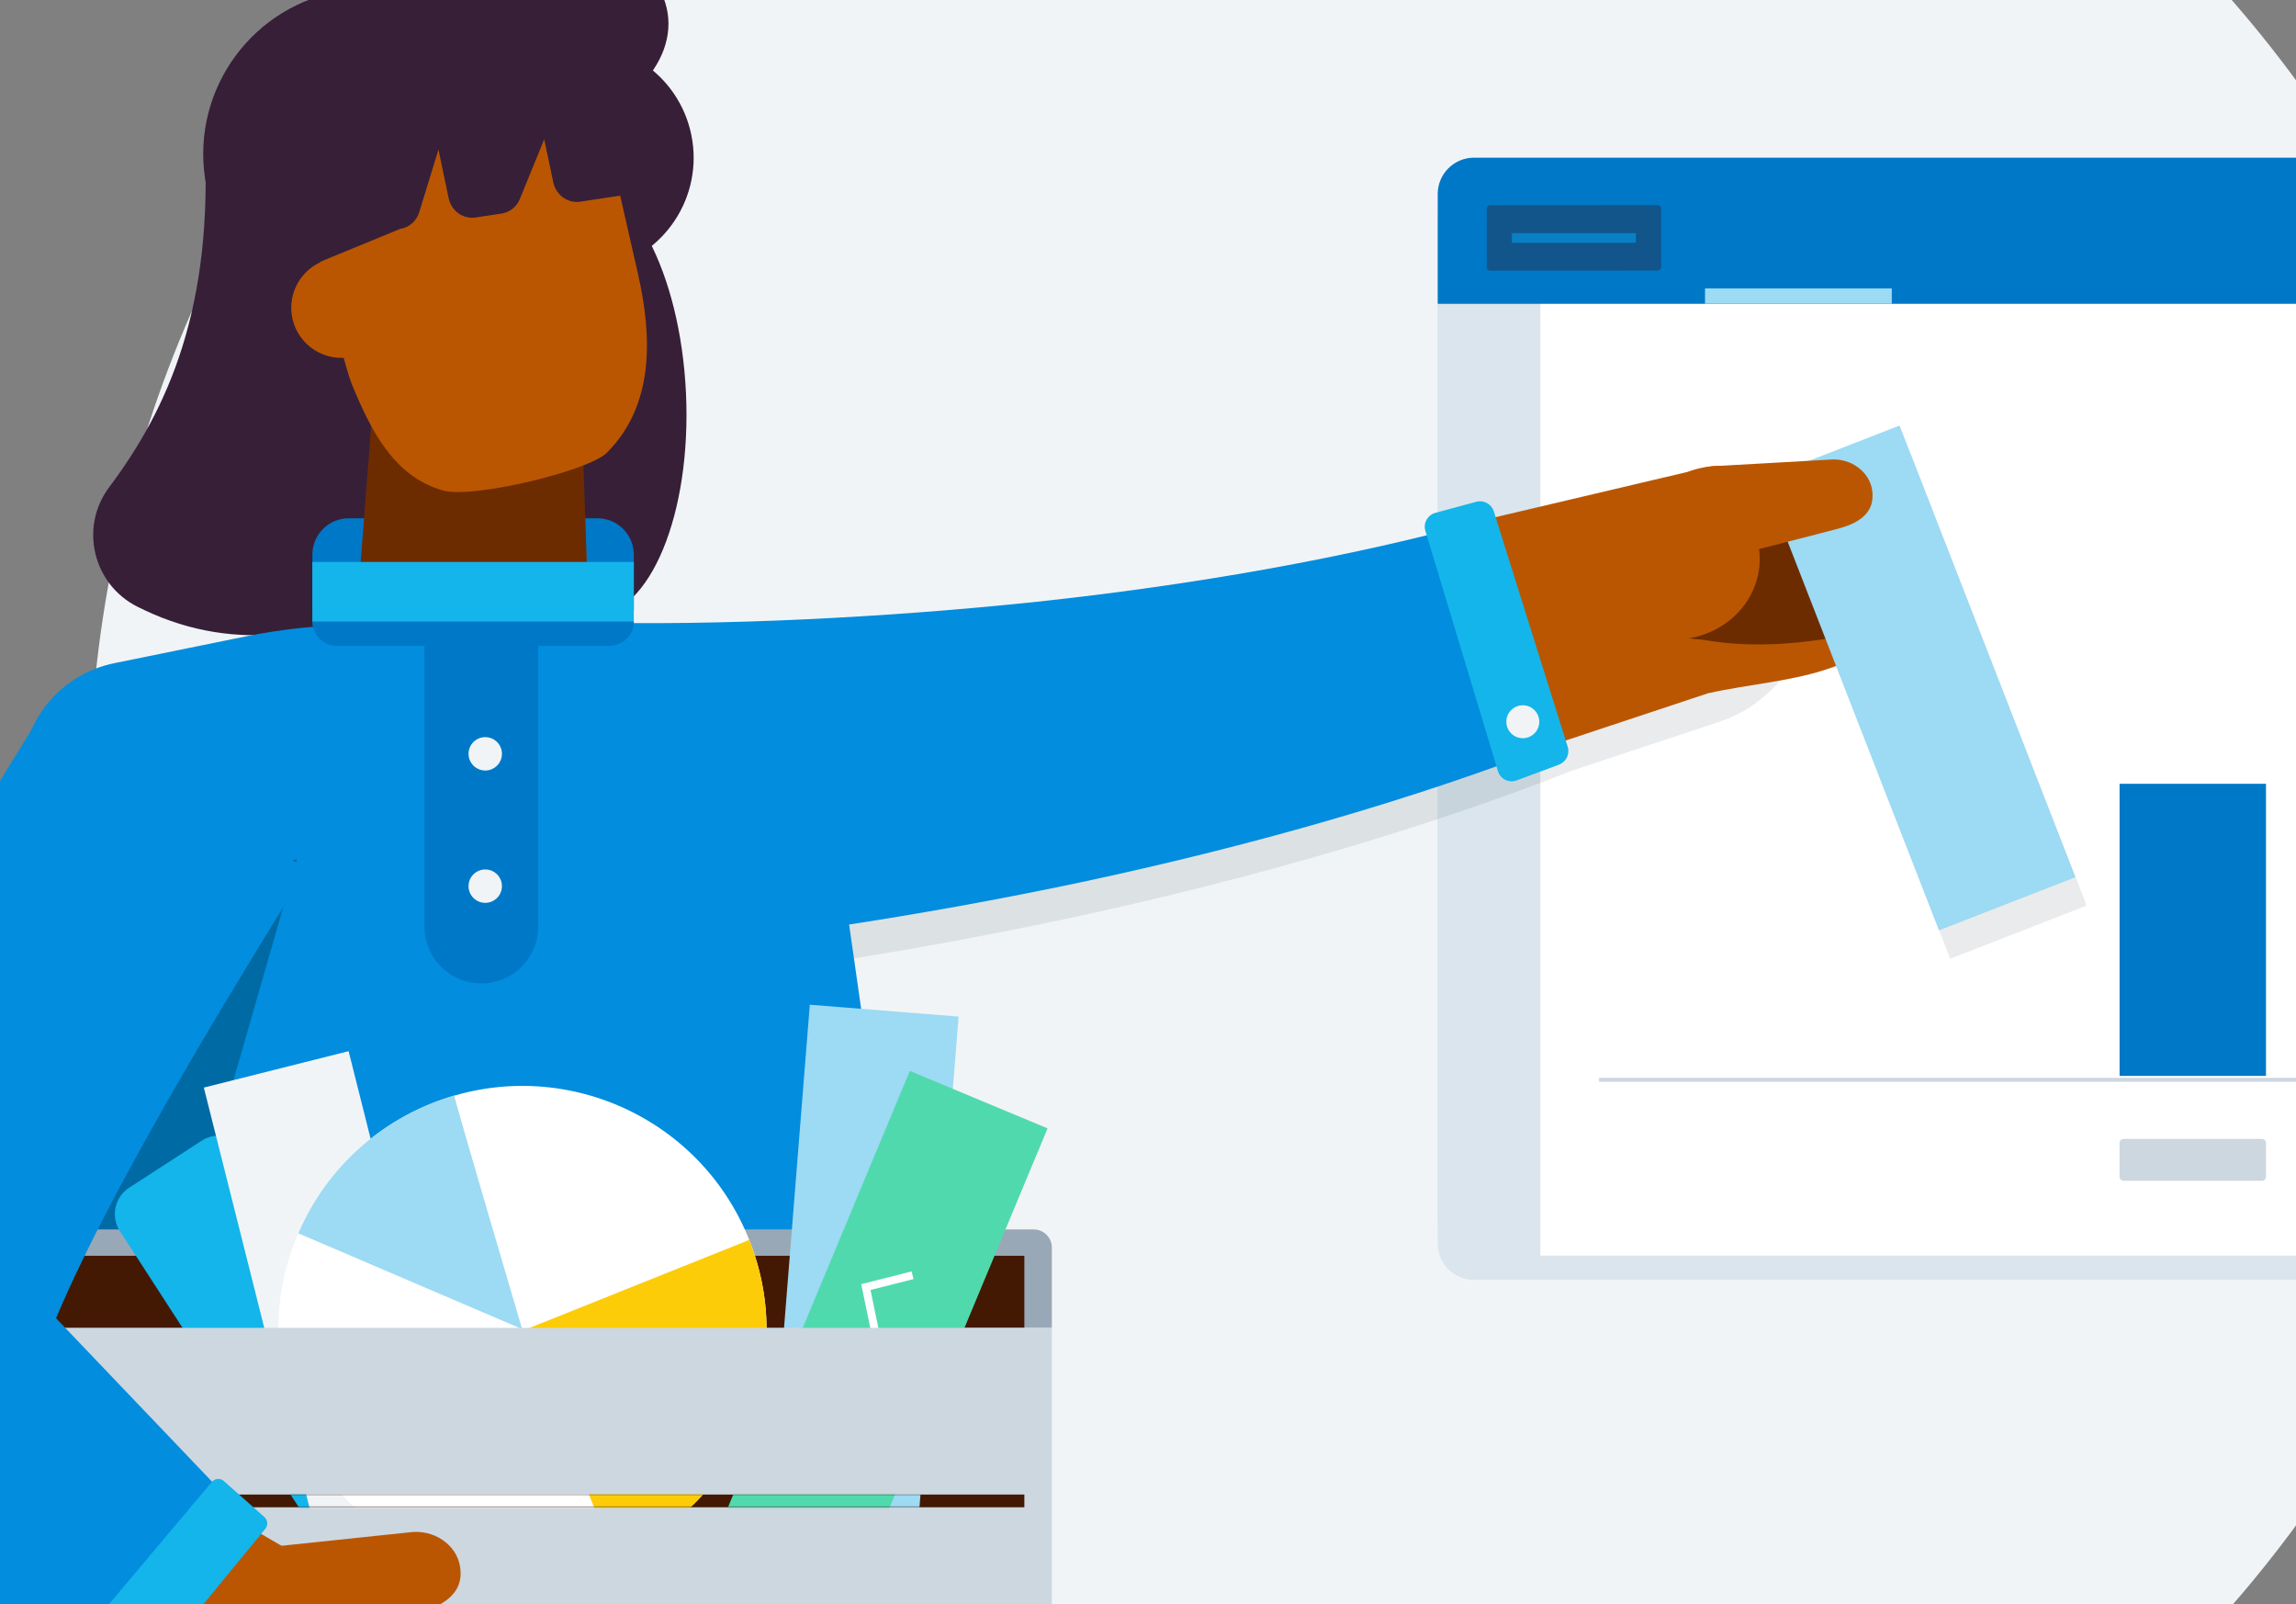 <svg width="1134" height="792" viewBox="0 0 1134 792" fill="none" xmlns="http://www.w3.org/2000/svg">
<rect x="0" y="0" width="1134" height="792" fill="#808080" stroke="none"/>
<g clip-path="url(#clip0_316_39007)">
<mask id="mask0_316_39007" style="mask-type:luminance" maskUnits="userSpaceOnUse" x="-134" y="-207" width="1427" height="1207">
<path d="M1292.11 -207H-134V999.78H1292.11V-207Z" fill="white"/>
</mask>
<g mask="url(#mask0_316_39007)">
<mask id="mask1_316_39007" style="mask-type:luminance" maskUnits="userSpaceOnUse" x="-134" y="-207" width="1427" height="1207">
<path d="M1292.11 -207H-134V999.78H1292.11V-207Z" fill="white"/>
</mask>
<g mask="url(#mask1_316_39007)">
<path d="M645.289 789.304H270.351V999.801H645.289V789.304Z" fill="#F1F4F6"/>
<mask id="mask2_316_39007" style="mask-type:luminance" maskUnits="userSpaceOnUse" x="-134" y="-207" width="1427" height="1207">
<path d="M1292.11 -207H-134V999.78H1292.11V-207Z" fill="white"/>
</mask>
<g mask="url(#mask2_316_39007)">
<path d="M1250.73 396.411C1250.73 729.66 980.586 999.801 647.337 999.801C314.088 999.801 43.947 729.66 43.947 396.411C43.947 63.161 314.088 -206.979 647.337 -206.979C980.586 -206.979 1250.73 63.161 1250.73 396.411Z" fill="#F1F4F6"/>
<path d="M412.43 999.801H171.107C57.722 999.801 -24.058 890.433 8.818 781.925C9.043 781.167 9.289 780.388 9.514 779.63H384.063L412.43 999.801Z" fill="#0078C8"/>
<path d="M1274.16 631.934H728.033C718.133 631.934 710.099 623.9 710.099 614V107.783C710.099 97.883 718.133 89.849 728.033 89.849H1274.16C1284.06 89.849 1292.09 97.883 1292.09 107.783V614C1292.09 623.9 1284.06 631.934 1274.16 631.934Z" fill="#DAE5ED"/>
<path d="M1274.16 619.942H728.033C718.133 619.942 710.099 611.908 710.099 602.008V95.791C710.099 85.891 718.133 77.856 728.033 77.856H1274.16C1284.06 77.856 1292.09 85.891 1292.09 95.791V602.008C1292.09 611.908 1284.06 619.942 1274.16 619.942Z" fill="#DAE5ED"/>
<path d="M1241.44 89.849H760.765V619.944H1241.44V89.849Z" fill="white"/>
<path d="M338.807 194.132C341.574 253.736 321.139 303.091 293.183 304.382C265.226 305.673 240.323 258.409 237.556 198.826C234.789 139.223 255.223 89.868 283.18 88.577C311.137 87.285 336.04 134.55 338.807 194.132Z" fill="#371F38"/>
<path d="M71.373 301.267C70.266 300.734 69.159 300.201 68.073 299.669C45.916 288.703 39.091 260.336 53.93 240.557C82.994 201.819 105.622 151.624 100.969 67.979L238.52 47.236L252.99 168.656C264.898 268.576 162.294 344.391 71.373 301.267Z" fill="#371F38"/>
<path d="M262.663 63.88C269.386 108.439 238.703 150.005 194.144 156.728C149.585 163.451 108.019 132.768 101.296 88.209C94.573 43.65 125.256 2.083 169.815 -4.639C214.374 -11.362 255.941 19.321 262.663 63.88Z" fill="#371F38"/>
<path d="M341.964 69.495C346.596 100.178 325.465 128.791 294.782 133.423C264.099 138.055 235.486 116.924 230.854 86.261C226.222 55.578 247.353 26.965 278.036 22.333C308.719 17.701 337.332 38.833 341.964 69.516" fill="#371F38"/>
<path d="M154.259 301.287H313.043V273.883C313.043 263.943 304.988 255.908 295.068 255.908H172.255C162.314 255.908 154.279 263.963 154.279 273.883V301.287H154.259Z" fill="#0078C8"/>
<path d="M285.394 150.231L188.057 149.021L172.972 344.515L292.137 344.413L285.394 150.231Z" fill="#6D2C00"/>
<path d="M163.135 151.03L147.701 83.269C140.65 52.279 189.862 14.34 231.162 4.932L234.072 4.276C266.477 -3.102 288.551 18.603 295.602 49.594L315.032 134.899C322.206 166.381 323.211 200.221 299.578 223.668C290.806 232.379 233.703 246.419 218.638 242.136C194.248 235.187 182.893 211.863 173.649 189.419C171.313 183.742 164.61 157.486 163.135 151.03Z" fill="#BA5602"/>
<path d="M144.461 157.424C147.494 170.746 160.735 179.109 174.078 176.096C187.401 173.062 195.763 159.822 192.75 146.479C189.717 133.156 176.476 124.794 163.133 127.807C149.811 130.84 141.448 144.081 144.461 157.424Z" fill="#BA5602"/>
<path d="M322.225 94.192L286.561 99.583C280.412 100.505 274.591 96.303 273.259 89.99L268.791 68.777L256.76 98.25C255.181 102.124 251.779 104.85 247.741 105.445L234.87 107.392C228.721 108.314 222.879 104.112 221.567 97.779L216.566 73.88L207.056 104.768C205.703 109.154 202.076 112.352 197.669 113.008L148.662 133.156L135.606 38.258C132.921 21.697 143.682 6.181 159.628 3.68L276.846 -14.725C292.915 -17.246 308.021 -5.563 310.337 11.203L322.225 94.213V94.192Z" fill="#371F38"/>
<g opacity="0.1">
<mask id="mask3_316_39007" style="mask-type:luminance" maskUnits="userSpaceOnUse" x="289" y="224" width="742" height="265">
<path d="M1030.6 224.139H289.553V488.869H1030.6V224.139Z" fill="white"/>
</mask>
<g mask="url(#mask3_316_39007)">
<path d="M963.225 473.394L1030.62 447.138L943.733 224.139L882.039 248.16L866.974 245.988C861.829 244.368 856.254 243.856 850.515 244.45C849.962 244.512 849.388 244.573 848.835 244.676C845.596 245.147 842.317 245.926 839.038 247.115L741.086 270.194L741.127 270.317C668.672 290.403 593.205 303.582 517.225 312.457C479.061 316.802 440.733 320.02 402.508 322.111C364.385 324.201 325.893 325.083 289.553 324.16L293.755 488.848C336.961 485.466 377.892 480.178 418.864 473.66C459.754 467.163 500.275 459.477 540.612 450.623C580.928 441.686 621.019 431.499 660.822 419.796C699.704 408.359 738.319 395.447 776.503 380.505L848.958 356.463C862.854 351.851 874.189 343.14 882.182 332.134C890.381 331.765 898.723 330.883 907.188 329.551L963.204 473.373L963.225 473.394Z" fill="#1E323E"/>
</g>
</g>
<path d="M177.439 308.542H331.079C359.241 310.715 384.882 326.251 399.086 350.662C410.666 370.564 416.262 394.052 413.187 413.134L462.399 757.698H57.761L11.071 390.773C7.259 360.869 27.304 333.138 56.901 327.358L121.525 314.199C139.931 310.448 158.685 308.563 177.48 308.563" fill="#028DDE"/>
<path d="M194.637 753.005L36.057 757.698L18.431 433.857L146.655 424.388L94 607.42L194.637 753.005Z" fill="#006AA5"/>
<path d="M510.566 607.051H-20.636C-25.596 607.051 -29.613 611.068 -29.613 616.028V655.647H519.523V616.028C519.523 611.068 515.506 607.051 510.546 607.051" fill="#99A8B7"/>
<path d="M505.934 620.045H-15.963V655.647H505.934V620.045Z" fill="#441903"/>
<path d="M399.963 496.082L378.297 767.738L451.789 773.6L473.455 501.944L399.963 496.082Z" fill="#9DDAF3"/>
<path d="M235.711 773.213L199.863 796.436C192.669 801.088 183.076 799.039 178.424 791.845L59.217 607.87C54.565 600.696 56.614 591.084 63.809 586.431L99.657 563.209C106.851 558.556 116.443 560.606 121.096 567.779L240.302 751.754C244.955 758.928 242.905 768.54 235.731 773.193" fill="#13B5EA"/>
<path d="M172.173 519.02L100.676 537.006L161.717 779.664L233.215 761.679L172.173 519.02Z" fill="#F1F4F6"/>
<path d="M449.364 528.775L353.085 759.729L421.134 788.096L517.413 557.142L449.364 528.775Z" fill="#51D9AE"/>
<path d="M450.717 629.659L427.658 635.501L439.628 693.362" stroke="white" stroke-width="3.9" stroke-miterlimit="10"/>
<path d="M302.858 768.685C241.041 793.445 170.862 763.418 146.102 701.601C121.343 639.784 151.37 569.605 213.186 544.845C275.003 520.086 345.183 550.113 369.942 611.93C394.702 673.746 364.675 743.926 302.858 768.685Z" fill="white"/>
<path d="M370.045 612.215L258.422 656.917L303.145 768.561C364.675 743.74 394.579 673.868 370.045 612.215Z" fill="#FDCC08"/>
<path d="M147.352 608.956L257.888 656.261C257.888 656.261 224.151 541.954 224.356 540.908C191.029 550.623 162.15 574.604 147.331 608.956" fill="#9DDAF3"/>
<path d="M507.328 822.673H-17.398C-24.141 822.673 -29.613 817.2 -29.613 810.457V655.628H519.523V810.457C519.523 817.2 514.051 822.673 507.307 822.673" fill="#CDD7E0"/>
<path d="M505.934 737.939H-15.963V744.232H505.934V737.939Z" fill="#441903"/>
</g>
<mask id="mask4_316_39007" style="mask-type:luminance" maskUnits="userSpaceOnUse" x="-16" y="737" width="522" height="8">
<path d="M505.914 737.94H-15.982V744.233H505.914V737.94Z" fill="white"/>
</mask>
<g mask="url(#mask4_316_39007)">
<path d="M399.965 496.085L378.299 767.741L451.791 773.603L473.457 501.947L399.965 496.085Z" fill="#9DDAF3"/>
<path d="M235.713 773.216L199.865 796.439C192.671 801.091 183.078 799.042 178.426 791.848L59.219 607.873C54.567 600.699 56.616 591.087 63.81 586.434L99.659 563.212C106.853 558.559 116.445 560.608 121.098 567.782L240.304 751.757C244.957 758.931 242.907 768.543 235.733 773.196" fill="#13B5EA"/>
<path d="M172.176 519.022L100.679 537.008L161.72 779.666L233.218 761.681L172.176 519.022Z" fill="#F1F4F6"/>
<path d="M449.366 528.775L353.087 759.729L421.136 788.096L517.415 557.142L449.366 528.775Z" fill="#51D9AE"/>
<path d="M302.86 768.685C241.043 793.445 170.864 763.418 146.104 701.601C121.345 639.784 151.372 569.605 213.188 544.845C275.005 520.086 345.184 550.113 369.944 611.93C394.703 673.746 364.676 743.926 302.86 768.685Z" fill="white"/>
<path d="M370.045 612.218L258.422 656.92L303.145 768.563C364.675 743.742 394.579 673.871 370.045 612.218Z" fill="#FDCC08"/>
</g>
<mask id="mask5_316_39007" style="mask-type:luminance" maskUnits="userSpaceOnUse" x="-134" y="-207" width="1427" height="1207">
<path d="M1292.11 -207H-134V999.78H1292.11V-207Z" fill="white"/>
</mask>
<g mask="url(#mask5_316_39007)">
<path d="M116.976 786.045C116.976 786.045 125.359 819.351 137.246 817.773C137.246 817.773 195.066 800.126 209.004 795.657C222.921 791.189 229.029 784.057 227.184 773.275C225.319 762.474 214.169 755.013 202.281 756.591L135.156 763.642C123.268 765.22 115.131 775.243 116.976 786.045Z" fill="#BA5602"/>
<path d="M188.897 792.296L121.997 753.312L6.173 807.853L119.64 885.165C128.843 888.998 138.804 890.781 148.765 890.392L211.32 884.673C243.643 883.382 272.256 863.337 284.512 833.391L289.022 822.692L212.673 822.242L188.918 792.296H188.897Z" fill="#BA5602"/>
<path d="M329.769 6.551C333.95 34.242 303.882 61.727 262.623 67.958C221.364 74.189 184.532 56.788 180.351 29.097C176.17 1.407 206.238 -26.079 247.497 -32.31C288.756 -38.541 325.588 -21.139 329.769 6.551Z" fill="#371F38"/>
<path d="M151.533 428.981L130.668 462.882L110.479 496.188C97.198 518.365 84.244 540.583 71.905 562.781C59.587 584.958 47.802 607.196 37.574 628.799C32.491 639.56 27.797 650.197 24.046 659.954C22.181 664.791 20.582 669.423 19.435 673.256C18.82 675.244 18.451 676.801 18.102 678.195L17.693 680.183L-8.133 613.365L129.049 757.065L55.447 842.616L-107.13 728.452C-126.109 715.109 -135.538 693.219 -133.795 671.657L-132.955 661.655C-132.115 655.014 -130.987 649.377 -129.819 644.11C-128.63 639.068 -127.36 634.21 -126.027 629.885C-123.383 621.031 -120.575 613.161 -117.706 605.638C-111.946 590.676 -105.88 577.087 -99.669 563.928C-87.228 537.693 -74.151 513.159 -60.767 489.035C-47.383 464.952 -33.651 441.443 -19.734 418.2L1.255 383.582L22.017 349.845L151.554 429.001L151.533 428.981Z" fill="#028DDE"/>
<path d="M284.062 307.232C320.934 308.175 359.385 307.601 397.57 305.797C435.816 304.014 474.124 301.124 512.247 297.107C550.349 293.007 588.247 287.699 625.714 280.976C663.181 274.233 700.218 266.096 736.394 256.012L773.759 365.359C734.611 380.793 694.95 393.911 655.044 405.43C615.117 416.948 574.924 426.848 534.547 435.477C494.148 444.024 453.566 451.341 412.717 457.511C371.786 463.68 330.855 468.62 288.263 471.94L284.062 307.252V307.232Z" fill="#028DDE"/>
<path d="M833.546 232.995L735.595 256.073L769.967 366.733L843.467 342.342C884.377 333.119 932.154 336.993 946.337 283.416L886.037 256.504C878.372 234.06 855.805 224.796 833.546 232.974" fill="#BA5602"/>
<path d="M912.969 313.442C879.273 320.124 847.217 320.636 818.256 309.548L826.618 238.159L914.916 262.796C927.276 266.239 935.29 278.168 933.793 290.917C932.482 302.149 924.058 311.249 912.969 313.462" fill="#6D2C00"/>
<path d="M938.199 210.096L870.818 236.34L957.679 459.357L1025.06 433.113L938.199 210.096Z" fill="#9DDAF3"/>
<path d="M881.119 275.995C881.119 297.967 863.308 315.778 841.336 315.778C819.364 315.778 801.553 297.967 801.553 275.995C801.553 254.023 819.364 236.212 841.336 236.212C863.308 236.212 881.119 254.023 881.119 275.995Z" fill="#6D2C00"/>
<path d="M869.128 275.995C869.128 297.967 850.169 315.778 826.783 315.778C803.397 315.778 784.438 297.967 784.438 275.995C784.438 254.023 803.397 236.212 826.783 236.212C850.169 236.212 869.128 254.023 869.128 275.995Z" fill="#BA5602"/>
<path d="M828.997 248.817C828.997 248.817 834.839 277.942 845.189 277.081C845.189 277.081 895.877 264.271 908.093 260.971C920.308 257.692 925.883 251.789 924.715 242.381C923.547 232.994 914.241 226.066 903.891 226.927L845.62 230.227C835.29 231.087 827.829 239.409 828.997 248.817Z" fill="#BA5602"/>
<path d="M1274.16 77.858H728.033C718.133 77.858 710.099 85.893 710.099 95.793V150.026H1292.07V95.793C1292.07 85.893 1284.04 77.858 1274.14 77.858" fill="#0078C8"/>
<path d="M1219.1 533.162H789.768" stroke="#CDD7E0" stroke-width="1.95" stroke-miterlimit="10"/>
<path d="M1117.22 583.029H1048.82C1047.73 583.029 1046.85 582.148 1046.85 581.062V564.316C1046.85 563.23 1047.73 562.349 1048.82 562.349H1117.22C1118.3 562.349 1119.18 563.23 1119.18 564.316V581.062C1119.18 582.148 1118.3 583.029 1117.22 583.029Z" fill="#CDD7E0"/>
<path d="M1119.18 387.004H1046.87V531.236H1119.18V387.004Z" fill="#0078C8"/>
<path d="M734.283 103.129V131.865C734.283 132.848 735.103 133.648 736.087 133.648L818.646 133.607C819.63 133.607 820.429 132.808 820.429 131.824V103.088C820.429 102.104 819.609 101.305 818.625 101.305L736.066 101.346C735.083 101.346 734.283 102.145 734.283 103.129Z" fill="#11558A"/>
<path d="M807.967 115.1H746.745V119.875H807.967V115.1Z" fill="#0980C6"/>
<path d="M934.369 142.401H842.115V150.005H934.369V142.401Z" fill="#9DDAF3"/>
<path d="M769.988 377.554L749.082 385.322C745.249 386.757 740.986 384.646 739.818 380.71L703.99 262.14C702.822 258.307 705.077 254.269 708.93 253.224L729.16 247.751C732.829 246.767 736.641 248.837 737.789 252.486L774.293 368.741C775.42 372.348 773.534 376.201 769.988 377.513" fill="#13B5EA"/>
<path d="M50.672 846.387L28.085 829.56C26.158 828.125 25.83 825.337 27.388 823.493L104.597 731.731C106.114 729.927 108.819 729.722 110.582 731.301L130.586 749.05C132.267 750.546 132.472 753.109 131.037 754.851L56.41 845.69C54.996 847.412 52.455 847.719 50.672 846.387Z" fill="#13B5EA"/>
<path d="M760.252 356.362C760.252 360.85 756.603 364.499 752.115 364.499C747.626 364.499 743.978 360.85 743.978 356.362C743.978 351.873 747.626 348.225 752.115 348.225C756.603 348.225 760.252 351.873 760.252 356.362Z" fill="#F1F4F6"/>
<path d="M237.72 485.571C222.225 485.571 209.661 473.007 209.661 457.511V314.488H265.8V457.511C265.8 473.007 253.236 485.571 237.741 485.571" fill="#0078C8"/>
<path d="M247.908 372.205C247.908 376.756 244.218 380.445 239.668 380.445C235.118 380.445 231.408 376.756 231.408 372.205C231.408 367.655 235.098 363.966 239.668 363.966C244.239 363.966 247.908 367.655 247.908 372.205Z" fill="#F1F4F6"/>
<path d="M247.908 437.547C247.908 442.097 244.218 445.787 239.668 445.787C235.118 445.787 231.408 442.097 231.408 437.547C231.408 432.997 235.098 429.308 239.668 429.308C244.239 429.308 247.908 432.997 247.908 437.547Z" fill="#F1F4F6"/>
<path d="M313.043 277.471H154.259V307.211H313.043V277.471Z" fill="#13B5EA"/>
<path d="M301.074 318.873H166.249C159.629 318.873 154.238 313.503 154.238 306.862H313.064C313.064 313.483 307.694 318.873 301.053 318.873" fill="#0078C8"/>
</g>
</g>
</g>
</g>
<defs>
<clipPath id="clip0_316_39007">
<rect width="1134" height="792" fill="white"/>
</clipPath>
</defs>
</svg>
